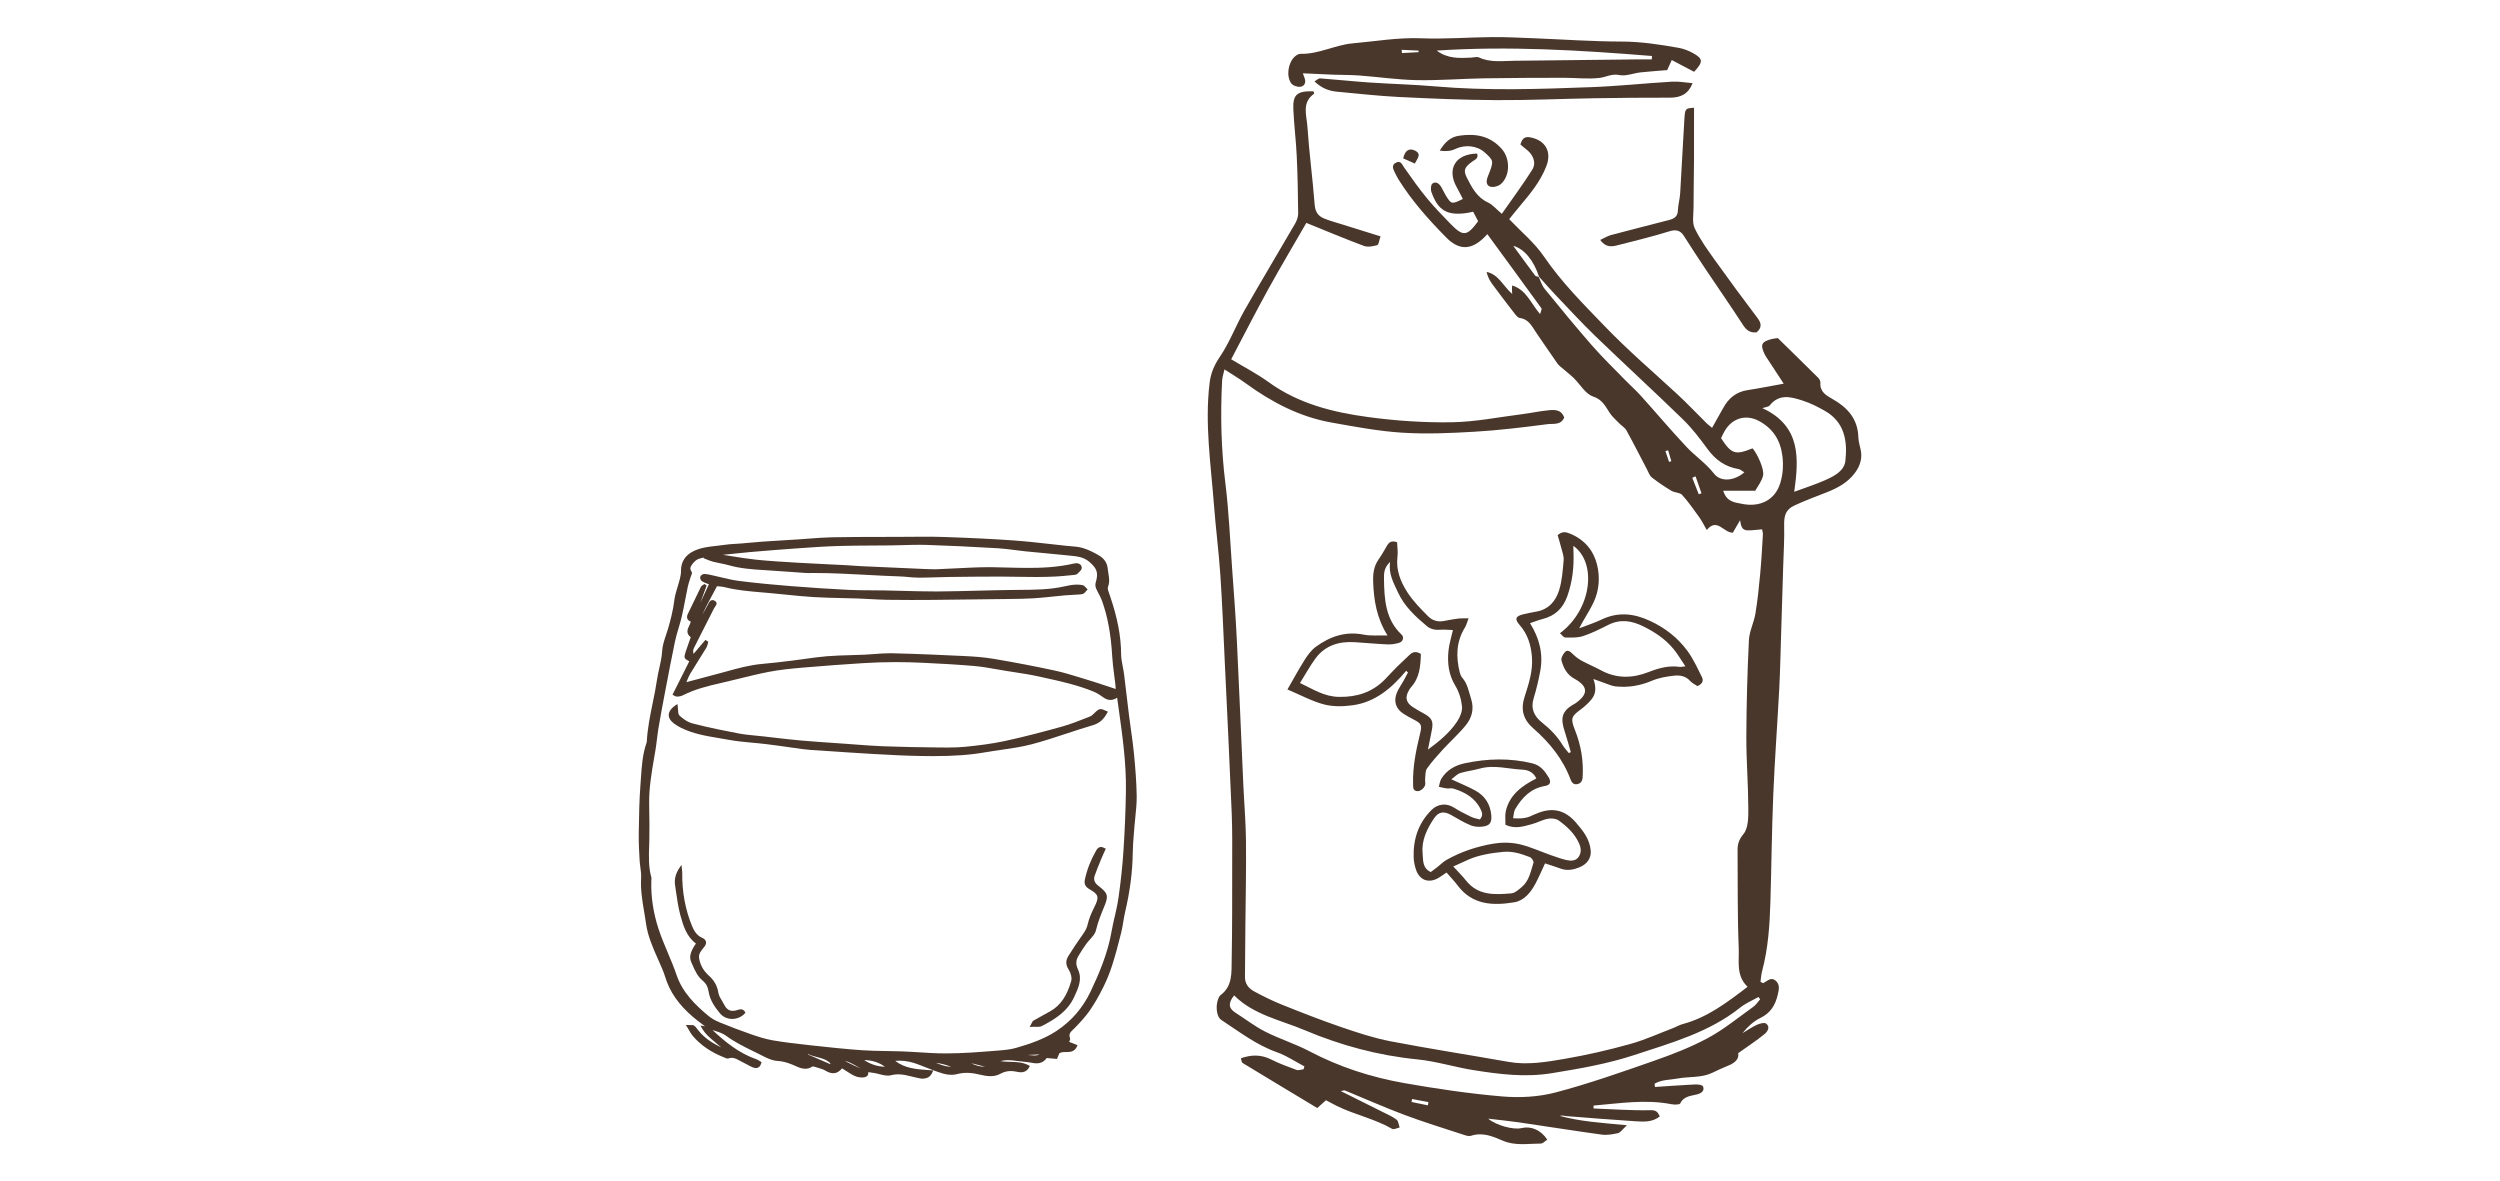 <svg xmlns="http://www.w3.org/2000/svg" id="Livello_1" data-name="Livello 1" viewBox="0 0 1748.29 826.03"><defs><style>      .cls-1 {        fill: #4a372c;      }    </style></defs><g><path class="cls-1" d="M1301.11,314.17c-.65-2.81-1.45-5.67-1.54-8.52-.38-12.72-7.61-20.69-17.97-26.55-4.57-2.59-9.02-5.09-8.57-11.48.08-1.11-.67-2.57-1.51-3.4-9.22-9.17-18.53-18.25-28.23-27.76-.98.13-2.58.19-4.11.58-7.43,1.9-8.39,3.92-5.09,10.8.68,1.43,1.67,2.71,2.54,4.05,3.42,5.25,6.86,10.48,10.74,16.42-9.05,1.63-17.14,3.28-25.28,4.51-8.01,1.21-13.33,5.7-17.07,12.57-2.44,4.48-4.99,8.9-7.74,13.79-1.62-1.35-2.87-2.25-3.96-3.33-6.83-6.75-13.42-13.77-20.47-20.28-16.85-15.56-34.29-30.47-50.24-47.02-15.13-15.7-30.52-31-42.93-49.2-6.54-9.6-15.92-17.27-24.27-26.07,2.14-2.65,4.49-5.68,6.96-8.6,7.44-8.82,14.88-17.64,19.06-28.62,3.86-10.12-.81-18.03-11.3-20.02-4.34-.82-5.69,1.29-6.88,4.96,1.33,1.13,2.45,2.22,3.7,3.13,5.36,3.95,7.67,9.69,4.44,14.78-6.61,10.41-13.98,20.34-21.14,30.62-3.96-3.33-6.48-6.47-9.75-7.98-7.7-3.56-11.2-10.45-14.68-17.25-2.67-5.21-1.65-7.35,3.61-11.21,2-1.47,4.76-2.29,3.52-5.69-15.05.21-21.4,10.7-14.29,23.46,1.52,2.72,2.89,5.53,4.33,8.29-7.58,3.7-8.01,3.67-11.34-1.51-1.39-2.16-2.4-4.55-3.71-6.76-1.43-2.41-3.68-4.35-6.24-2.49-1.11.81-1.33,4.08-.73,5.8,4.56,12.9,10.93,16.67,24.32,14.83,1.52-.21,3.02-.59,4.9-.97,1.3,2.48,2.45,4.67,3.5,6.65-7.85,10.67-10.54,10.91-19.47,1.7-5.58-5.76-11.22-11.51-16.3-17.71-5.66-6.89-10.83-14.2-15.95-21.51-1.51-2.15-2.3-5.05-5.63-3.49-3.16,1.49-2.39,4.1-1.11,6.58.89,1.71,1.68,3.49,2.69,5.12,9.38,15.05,21.13,28.24,33.5,40.75,9.65,9.75,18.7,8.75,28.7-2.39,13.01,17.79,25.5,34.83,37.88,51.94.34.47-.42,1.75-1.01,3.96-6.4-7.38-9.58-17.01-19.53-20.03-.06,1-.14,1.85-.14,2.69,0,.83.08,1.66.18,3.28-6.47-5.7-9.46-13.65-17.92-15.46.76,3.38,2.2,6.13,4.02,8.6,5.13,6.96,10.38,13.83,15.67,20.66.95,1.22,2.26,2.81,3.57,2.99,6.46.88,8.65,6.22,11.72,10.64,4.88,7.04,9.61,14.19,14.56,21.18,1.08,1.53,2.74,2.65,4.18,3.91,2.39,2.09,4.94,4.03,7.21,6.24,4.53,4.42,8.19,11.15,13.54,12.93,6.65,2.21,8.56,6.84,11.66,11.49,1.74,2.61,4.18,4.76,6.39,7.04,1.75,1.81,4.19,3.18,5.35,5.28,4.95,8.94,9.53,18.08,14.29,27.13,1.04,1.97,1.81,4.41,3.44,5.69,4.35,3.42,8.99,6.51,13.75,9.35,2.26,1.35,5.83,1.11,7.41,2.85,4.43,4.89,8.22,10.39,12.09,15.76,1.64,2.27,2.86,4.85,5.13,8.76,7.34-8.81,11.63,1.94,18.25,1.9,1.6-2.78,3.1-5.37,5.02-8.71,1.37,8.64,3.19,7.4,15.43,6.36.19,1.23.63,2.5.55,3.73-.56,9.22-1.04,18.45-1.9,27.64-.86,9.25-1.82,18.51-3.34,27.66-1.04,6.23-4.24,12.24-4.53,18.44-1.08,22.46-1.72,44.95-1.8,67.44-.06,16.68,1.32,33.37,1.39,50.06.03,6.18.06,13.95-3.4,18.11-3.37,4.05-4.16,7.29-4.12,11.73.2,22.68-.13,45.38.81,68.03.38,9.16-2.01,19.33,6.19,27.06-14.46,11.06-28.23,21.53-45.46,26.1-2.13.56-4.07,1.79-6.15,2.58-10.18,3.88-20.16,8.48-30.61,11.37-15.09,4.18-30.42,7.73-45.86,10.37-12.87,2.2-25.9,4.43-39.16,2.08-27.45-4.87-55.02-9.11-82.39-14.38-11.59-2.23-22.95-5.97-34.15-9.8-13.95-4.77-27.71-10.16-41.4-15.63-6.82-2.73-13.48-5.98-19.94-9.49-3.72-2.03-6.44-5.27-6.37-10.08.15-11.89.19-23.77.29-35.66.17-19.84.64-39.68.42-59.52-.15-13.46-1.3-26.91-1.91-40.36-1.51-33.35-2.83-66.7-4.48-100.04-.84-16.99-2.14-33.96-3.37-50.94-1.41-19.54-2.22-39.16-4.63-58.58-2.99-24.01-3.56-47.99-2.29-72.08.12-2.27.94-4.51,1.64-7.68,5.68,3.69,10.38,6.45,14.76,9.64,18.13,13.22,37.65,23.49,59.91,27.48,16.4,2.94,32.89,6.05,49.47,7.12,16.92,1.08,34.02.33,50.98-.68,16.96-1.01,33.87-3.06,50.72-5.26,3.91-.51,9.35.88,11.74-4.59-2.01-5.83-6.79-5.54-11.19-5.11-6.04.59-12,1.91-18.02,2.67-16.53,2.09-33.06,5.45-49.62,5.7-19.51.29-39.2-1.05-58.55-3.69-24.53-3.34-48.48-9.31-69.21-24.31-8.25-5.97-17.4-10.68-26.3-16.06,8.75-16.59,17.02-32.85,25.82-48.81,8.77-15.9,18.06-31.5,26.74-46.56,14.18,5.73,27.12,11.21,40.28,16.1,2.72,1.01,6.34.25,9.33-.54.98-.26,1.26-3.2,2.29-6.13-9.37-2.92-18.15-5.64-26.93-8.4-4.26-1.34-8.61-2.48-12.72-4.19-4.11-1.71-6.05-4.73-6.43-9.67-1.39-18.18-3.86-36.29-5.07-54.48-.52-7.79-4.14-16.83,4.66-23.01.18-.13-.24-1.12-.38-1.7-11.32-.34-14.54,2.17-14.13,12.29.44,10.9,1.86,21.76,2.37,32.67.63,13.47.89,26.96,1.02,40.45.02,2.39-.95,5.04-2.17,7.15-11.74,20.26-23.83,40.33-35.41,60.69-6.01,10.57-10.28,22.22-17.06,32.22-3.98,5.85-6.42,11.41-7.26,18.18-3.54,28.66.84,57.03,3,85.47,1.24,16.32,3.36,32.57,4.46,48.9,1.4,20.8,2.2,41.64,3.18,62.46,1.64,34.65,3.35,69.3,4.77,103.96.51,12.51.36,25.05.35,37.58-.02,21.86.06,43.73-.36,65.58-.17,8.68.69,18.04-7.63,24.33-.5.38-.95.91-1.23,1.47-2.67,5.2-2.02,13.63,1.59,15.99,12.58,8.26,24.51,17.52,39.01,22.64,6.69,2.37,12.76,6.51,19.11,9.85-.19.67-.39,1.35-.58,2.02-1.67.18-3.56.95-4.98.43-6.01-2.2-12.05-4.44-17.76-7.31-7.04-3.53-13.82-3.37-21.12-.79.52,1.52.56,2.86,1.18,3.24,17.19,10.46,34.44,20.82,52.28,31.56,1.8-1.63,3.82-3.46,6.07-5.49,2.4,1.27,4.92,2.68,7.5,3.96,12.57,6.21,26.56,8.99,38.79,16.09,1.16.68,3.47-.61,5.24-.99-.7-1.88-.85-4.49-2.2-5.5-3.06-2.28-6.68-3.83-10.13-5.56-9.31-4.69-18.65-9.31-28.87-14.4,1.78-.29,2.43-.62,2.87-.44,13.9,5.71,27.64,11.84,41.7,17.11,13.76,5.15,27.85,9.45,41.82,14.04,1.49.49,3.35,1.03,4.71.57,8.04-2.68,15.18.37,22.21,3.41,8.7,3.76,17.7,2.04,26.6,2.02,1.5,0,3.01-1.78,4.52-2.74-4.51-6.82-11.31-9.67-18.07-8.06-5.63,1.34-17.64-1.89-23.27-6.6,7.6.9,14.56,1.57,21.48,2.58,19.31,2.82,38.58,5.91,57.92,8.56,3.71.51,7.72-.19,11.43-1.03,1.66-.38,2.92-2.49,6.22-5.51-17.33-1.67-32.4-2.54-46.89-6.53,1.65-.54,3.1.03,4.59.14,15.99,1.25,31.97,2.56,47.97,3.58,5.95.38,12.11.81,17.31-3.38-1.48-3.03-2.41-4.43-6.42-4.34-13.3.29-26.63-.71-39.94-1.21.02-.68.03-1.35.05-2.03,18.09-1.51,36.13-4.5,54.4-.96,2.05.4,5.75.43,6.23-.57,2.61-5.37,7.72-5.12,12.19-6.42,2.74-.8,4.97-2.55,3.7-5.45-.47-1.08-3.58-1.47-5.45-1.38-9.38.45-18.75,1.16-28.13,1.78-.09-.76-.19-1.52-.28-2.27,4.9-2.96,10.69-2.62,16.16-3.65,8.02-1.51,16.48-.32,24.14-3.98,3.73-1.78,7.48-3.55,11.31-5.09,4.57-1.84,7.66-4.58,6.87-8.67,6.73-4.8,12.82-8.75,18.39-13.32,1.97-1.61,4.36-4.98,1.11-7.36-1.31-.96-4.61.03-6.62.95-3.46,1.59-6.61,3.82-9.9,5.79,3.62-4.54,7.73-8.35,12.56-10.69,7.12-3.45,10.44-8.98,12.13-16.27.84-3.62,1.64-7.1-1.47-9.78-3.3-2.84-5.83.3-8.57,1.65-.34.17-1.05-.41-2.05-.84.34-2.37.45-4.93,1.1-7.35,4.27-15.92,5.35-32.22,5.84-48.57.74-25.04.97-50.1,2.01-75.12,1.02-24.66,2.88-49.29,4.17-73.94.67-12.82.91-25.65,1.32-38.48.5-15.68.97-31.35,1.44-47.03.29-9.61.91-19.22.68-28.82-.16-6.65,1.08-10.97,7.04-13.76,7.53-3.52,15.38-6.38,23.12-9.44,7.56-2.99,14.52-6.85,19.43-13.56,3.55-4.85,5.26-10.22,3.86-16.32ZM998.51,772.99c-3.8-.79-7.6-1.57-11.41-2.36.13-.69.26-1.39.39-2.08,3.82.72,7.64,1.45,11.45,2.17-.14.76-.29,1.52-.44,2.28ZM1226.04,704.13c-10.43,7.46-20.45,15.72-31.66,21.77-12.05,6.51-25.03,11.5-37.99,16.04-22.65,7.92-45.36,15.92-68.53,22.02-11.87,3.13-24.94,3.86-37.23,2.81-22.98-1.96-45.9-5.34-68.63-9.35-23.11-4.08-45.35-11.23-66.3-22.26-9.9-5.21-20.76-8.57-30.75-13.63-7.38-3.74-14.04-8.9-21.05-13.37-5.02-3.2-4.96-6.96-.85-12.06,13.71,13.68,32.51,17.21,49.43,24.35,25.03,10.56,51.21,17.68,78.54,20.38,13.32,1.31,26.33,5.46,39.6,7.56,18.02,2.85,35.89,5.15,54.46,2.13,19.6-3.19,39.1-6.55,57.89-12.75,25.77-8.5,52.22-15.77,74.08-33.23,3.77-3.01,8.43-4.92,12.68-7.34.39.55.78,1.09,1.17,1.64-1.6,1.79-2.93,3.94-4.83,5.29ZM1167.19,323.01c-.84-2.51-1.69-5.02-2.53-7.53.62-.2,1.25-.4,1.87-.6.75,2.54,1.5,5.08,2.26,7.62-.53.17-1.06.34-1.6.51ZM1187.96,345.65c-1.51-3.84-3.02-7.67-4.53-11.51.77-.35,1.53-.7,2.3-1.05,1.38,3.95,2.76,7.91,4.15,11.86-.64.23-1.27.47-1.91.7ZM1198.52,331.08c-5.59-7.16-13.01-12.07-19.05-18.49-10.93-11.62-21.21-23.85-31.89-35.71-3.42-3.8-7.28-7.19-10.85-10.86-7.79-8.01-15.85-15.79-23.21-24.19-11.39-13.01-22.36-26.39-33.3-39.79-1.93-2.36-2.82-5.56-4.19-8.38-.86-.32-2.07-.38-2.53-1-5.13-6.83-10.15-13.75-15.26-20.74,7.57,2.01,14.37,10.2,17.99,21.55,3.82,4.23,7.54,8.56,11.47,12.69,9.3,9.75,18.41,19.7,28.1,29.04,20.23,19.51,40.96,38.49,61.1,58.09,6.38,6.21,11.9,13.42,17.16,20.66,5.54,7.62,12.39,12.53,21.71,14.07,1.38.23,2.6,1.44,4.08,2.3-7.13,6.07-16.51,6.97-21.35.77ZM1245.02,337.66c-3.6,12.03-14.18,17.26-26.82,14.7-5.51-1.12-10.56-1.32-13.13-9.16h22.4c1.66-3.09,4.64-6.7,5.5-10.76.94-4.45-4.25-15.42-7.37-18.91-12.15,4.87-14.71,4.09-22.04-7.11.72-1.45,1.49-3.16,2.41-4.79,5.2-9.23,15-12.23,24.31-7.13,9.64,5.27,14.88,13.42,16.2,24.53.76,6.45.37,12.54-1.46,18.64ZM1290.52,322.23c-.79,7.09-7.78,10.71-13.94,13.46-6.98,3.12-14.32,5.44-21.84,8.23,3.23-23.28,4.83-45.97-22.28-58.5,2.45-.84,4.33-.89,5.08-1.84,6.72-8.52,15.15-5.97,23.22-3.39,5.39,1.73,10.57,4.38,15.51,7.2,13.71,7.82,15.77,21.07,14.24,34.83Z"></path><path class="cls-1" d="M1114.52,421.01c3.91-8.43,4.47-17.64,2.27-26.33-2.5-9.89-8.81-17.36-18.77-21.47-3.09-1.27-5.41-1.78-8.74,1.05.88,3.03,1.82,6,2.57,9.01.7,2.8,1.88,5.71,1.63,8.46-.63,7.09-1.09,14.39-3.2,21.12-2.32,7.41-7.24,13.34-15.76,14.83-3.1.54-6.18,1.2-9.25,1.91-5.58,1.3-6.2,3.37-2.53,7.54,5.54,6.28,7.86,13.81,8.55,22.04.83,9.9-2.24,19.11-5.16,28.23-2.9,9.06-.81,15.93,6.25,22.1,11.33,9.9,20.67,21.41,25.97,35.73.86,2.33,2.31,3.5,4.44,3.16,2.3-.36,3.74-1.78,3.94-4.58.79-11.54-1.09-22.58-5.35-33.31-3.23-8.12-2.61-9.51,4.33-14.58,2.63-1.92,5.04-4.25,7.15-6.74,3.28-3.88,3.48-8.5,1.44-14.34,3.47,1.26,5.89,2.19,8.35,3.02,2.32.79,4.64,1.88,7.03,2.14,8.84.98,17.26-.43,25.56-3.95,4.85-2.05,10.33-3,15.62-3.55,3.9-.4,7.98.24,11.04,3.68,1.41,1.59,3.56,2.54,5.12,3.62,3.39-1.37,4.46-3.69,3.21-6.18-3.2-6.39-6.16-13.06-10.41-18.74-6.75-9.03-15.37-15.79-25.95-20.69-11.67-5.41-22.54-6.38-34.13-.81-4.57,2.2-9.46,3.73-15.39,6.02,1.22-2.26,1.8-3.37,2.41-4.46,2.61-4.64,5.54-9.13,7.77-13.94ZM1094.59,445.82c4.18.06,8.62.27,12.49-1,6.11-2.01,11.94-4.98,17.72-7.87,8.38-4.19,16.29-2.91,24.32,1.05,8.17,4.03,15.61,8.98,21.37,16.07,2.8,3.44,5.04,7.33,8.14,11.91-2.29.23-3.17.5-4,.38-7.57-1.1-14.66.83-21.56,3.55-11.44,4.51-22.62,4.79-33.68-1.25-4.32-2.36-8.92-4.21-13.24-6.58-2.31-1.26-4.49-2.92-6.36-4.78-1.6-1.59-3.49-3.11-5.14-1.54-1.55,1.47-3.16,4.44-2.68,6.18,1.42,5.12,3.72,9.77,8.99,12.68,9.89,5.47,9.9,10.84.58,17.36-.18.13-.4.2-.6.31-9.15,5.07-9.75,10.16-6.58,19.68,1.53,4.6,2.75,9.31,4.11,13.96-.45.25-.9.5-1.35.75-1.44-1.84-3.08-3.55-4.29-5.53-3.78-6.23-8.72-11.31-14.41-15.81-5.54-4.39-8.17-9.77-5.89-17.12,1.92-6.18,3.4-12.53,4.58-18.9,2.18-11.74-.38-22.66-7.14-33.53,3.08-1.03,5.88-2.16,8.79-2.9,8.72-2.21,14.23-7.38,17.3-16.02,3.59-10.14,4.73-20.42,4.29-31.02-.05-1.23-.05-2.46-.08-4.13,16.68,11.85,12.91,44.49-9.36,61.1,1.32,1.15,2.47,2.99,3.65,3Z"></path><path class="cls-1" d="M988.2,548.2c.07,2.32-.32,4.71,2.88,5.07,2.21.25,5.34-2.4,5.61-4.77.15-1.32-.22-2.7-.07-4.02.27-2.39.04-5.27,1.29-7.04,3.34-4.71,7.23-9.06,11.14-13.33,5.27-5.74,11.17-10.95,16.06-17,4.2-5.2,5.91-11.37,3.67-18.33-1.65-5.11-2.42-10.49-6.13-14.75-.85-.98-1.44-2.34-1.77-3.62-2.79-11-2.6-21.67,3.63-31.67.97-1.56,1.39-3.47,2.5-6.35-3.35.08-5.48-.05-7.56.22-3.34.43-6.65,1.06-9.95,1.7-4.1.79-7.94-.49-10.59-3.14-5.34-5.35-10.81-10.86-14.84-17.18-4.66-7.31-7.96-15.48-6.78-24.74.43-3.4-.17-6.93-.29-10.07-3.74-1.3-5.57-.14-6.98,2.33-1.9,3.31-3.81,6.64-5.99,9.76-3.28,4.7-3.94,9.95-3.75,15.42.43,12.88,2.35,25.39,10.06,37.72-6.21-.17-11.63.4-16.72-.61-12.64-2.51-23.51,1.27-33.41,8.49-3.15,2.29-5.66,5.73-7.79,9.08-4.15,6.54-7.82,13.38-12.09,20.79,9.17,3.86,17.11,8.22,25.61,10.46,6.31,1.67,13.47,1.47,20.04.57,15.86-2.18,27.36-12.1,37.39-24.11.43.4.85.81,1.27,1.21-1.07,2.01-2.12,4.03-3.23,6.01-1.52,2.73-3.42,5.31-4.58,8.18-2.42,5.96-.71,11.12,4.54,14.57,2.25,1.48,4.62,2.79,7.02,4.01,5.68,2.9,6.17,3.9,4.7,9.95-2.8,11.56-5.23,23.17-4.89,35.18ZM987.81,494.33c-4.62-3.11-5.34-6.73-2.54-11.54.45-.78.91-1.58,1.51-2.24,6.01-6.6,6.61-14.76,6.86-23.22-2.85-1.84-5.4-1.83-7.89.59-3.05,2.97-6.23,5.81-9.24,8.81-2.85,2.84-5.48,5.88-8.33,8.72-8.76,8.71-19.12,12.04-31.64,11.9-10.47-.12-18.12-5.3-27.42-9.72,3.72-5.98,6.83-11.65,10.58-16.85,6.82-9.44,16.64-12.4,27.83-11.69,7.61.48,15.2,1.22,22.82,1.55,2.64.12,5.39-.34,7.94-1.05,2.8-.78,3.85-3.92,1.91-5.74-11.41-10.73-12.12-24.73-12.37-38.99-.07-4.16.11-7.94,4.27-11.9-1.2,8.47,2.49,14.62,5.42,21.09,4.51,9.94,12.22,17.01,20.3,23.79,2.63,2.21,5.97,2.85,9.53,2.55,2.79-.24,5.64.12,8.69.23-1.17,5.25-2.61,9.72-3.08,14.28-.88,8.6.03,16.82,4.75,24.61,2.59,4.28,4.23,9.58,4.7,14.57.32,3.41-1.45,7.54-3.47,10.56-5.22,7.82-12.5,13.78-20.36,19.56.92-4.56,1.88-9.1,2.74-13.67,1.16-6.14.03-8.41-5.38-11.43-2.74-1.53-5.53-3.01-8.13-4.76Z"></path><path class="cls-1" d="M990.27,608.29c2.49,7.34,8.93,9.6,15.64,5.67,1.72-1.01,3.33-2.21,5.68-3.79,2.68,3.1,5.45,5.98,7.84,9.14,10.33,13.68,24.8,14.12,39.58,11.66,6.81-1.14,11.42-6.82,14.69-12.9,2.42-4.5,4.4-9.24,6.77-14.29,3.92,1.3,7.56,2.42,11.15,3.72,4.52,1.63,9.03.63,13.02-1.03,5.2-2.16,8.35-6.4,7.76-11.93-.87-8.02-5.24-13.38-10.15-19.13-8.09-9.47-17.29-11.07-28.23-6.24-.82.36-1.7.6-2.49,1.03-3.89,2.1-8.03,2.38-13.39,2.01.51-2.4.45-4.64,1.41-6.28,4.79-8.18,10.94-14.63,20.98-16.31,3.55-.59,4.41-2.8,2.45-6.04-2.66-4.4-5.7-8.38-11.36-9.76-15.83-3.87-31.64-3.39-47.38-.04-6.69,1.42-12.67,4.78-16.36,10.95-.95,1.59-1.14,3.65-1.67,5.49,1.84.39,3.67.89,5.54,1.13,1.51.19,3.18-.33,4.58.11,8.11,2.5,15.15,6.34,19.13,14.53,1.25,2.57,1.68,4.42-.55,7.07-1.85-.53-4.07-.84-5.99-1.77-4.23-2.04-8.47-4.17-12.43-6.68-5.04-3.2-11.14-2.42-15.38,1.79-9.25,9.2-12.93,20.53-12.51,33.31.09,2.88.74,5.84,1.67,8.58ZM1072.41,603.23c-1.94,6.04-2.96,12.68-8.21,17.07-2.19,1.83-4.74,4.21-7.29,4.43-11.63,1.02-23.37,1.68-31.8-9.07-2.34-2.99-5.09-5.65-8.81-9.72,3.91-1.78,7.24-3.36,10.62-4.82,7.68-3.31,15.77-4.55,24.07-5.38,6.84-.69,12.82,1.33,18.85,3.63,1.23.47,2.87,2.9,2.56,3.86ZM1002.87,572.29c3.21-4.82,7.02-5.19,12.07-2.26,4.46,2.58,8.93,5.24,13.68,7.19,2.52,1.04,5.69,1.16,8.45.8,4.85-.62,6.26-2.93,5.81-7.99-.69-7.71-4.5-13.53-11.18-17.2-4.88-2.68-10.08-4.76-16.75-7.85,2.45-1.79,4.11-3.71,6.17-4.35,4.45-1.38,9.18-1.86,13.67-3.13,10.06-2.85,19.97.28,29.91.74,3.29.15,7.55,1.38,9.68,6.17-9.84,4.97-18.59,11.21-21.3,22.61-.74,3.11-.24,6.51-.3,9.77,6.76,3.16,12.58,1.13,18.31-.4,3.88-1.03,7.51-3.08,11.42-3.84,2.39-.46,5.66-.12,7.55,1.24,5.81,4.19,11.04,9.04,14.14,15.85,1.54,3.38,1.78,6.56-.16,9.49-2,3.02-5.47,3.03-8.59,2.32-3.71-.85-7.31-2.18-10.92-3.44-7.37-2.58-14.54-5.98-22.1-7.67-5.76-1.29-12.15-1.34-17.99-.37-11.52,1.92-22.65,5.59-32.91,11.4-2.31,1.31-4.21,3.32-6.33,4.97-1.56,1.22-3.16,2.37-4.66,3.49-6.13-2.9-5.22-8.68-5.67-13.14-.91-9.06,3.08-17.07,7.98-24.43Z"></path><path class="cls-1" d="M909.29,60.69c2.82-.31,4.15-2.77,3.12-5.83-.46-1.36-.97-2.71-1.3-3.6,7.4.34,14.3.71,21.2.97,6.09.23,12.2.1,18.27.56,13.4,1,26.77,2.99,40.18,3.25,15.68.3,31.39-1,47.09-1.27,18.63-.32,37.27-.33,55.91-.37,8.34-.01,16.79,1.07,24.99.06,4.49-.55,8.35-3.08,13.66-1.98,4.63.96,9.88-1.31,14.88-1.86,6.3-.69,12.64-1.09,18.6-1.59,1.16-2.56,2-4.41,3.19-7.04,5.71,3,10.72,5.64,15.63,8.22,6.5-6.97,6.4-9.14-.96-13.18-3.03-1.66-6.44-2.97-9.84-3.57-13.22-2.36-26.42-4.38-40.01-4.4-20.51-.03-41.02-1.52-61.53-2.32-9.61-.37-19.23-.88-28.83-.8-16.56.14-33.16,1.49-49.68.83-16.16-.65-31.87,2.12-47.78,3.53-12.49,1.1-23.81,7.66-36.57,7.34-1.35-.03-2.99.95-4.06,1.93-4.65,4.26-6.12,13.58-2.49,18.69,1.12,1.58,4.28,2.66,6.33,2.43ZM1155.26,39.16c-.05.79-.1,1.59-.15,2.38-3.47,0-6.94-.03-10.4,0-28.56.32-57.13.69-85.69.96-8.29.08-16.68,1.41-24.69-2.3-1.53-.71-3.74.02-5.63.11-8.15.36-16.32.86-23.98-4.93,50.74-3.36,100.66-.22,150.55,3.78ZM992.01,35.37c.02.37.03.73.05,1.1-3.88.22-7.76.43-11.64.65-.06-.76-.13-1.53-.19-2.29,3.93.18,7.85.36,11.78.55Z"></path><path class="cls-1" d="M1167.48,68.32c8.05.02,13.17-2.6,16.18-10.15-5.01-.41-9.7-1.34-14.32-1.07-18.9,1.12-37.76,3.15-56.67,3.85-36.29,1.36-72.59,2.63-108.88-.53-15.34-1.34-30.77-1.68-46.14-2.73-11.48-.78-22.94-2.04-34.42-2.87-1.22-.09-2.55,1.31-3.99,2.11,4.51,4.3,9.46,6.62,15.55,7.18,14.38,1.32,28.75,2.98,43.16,3.7,22.75,1.13,45.54,2.09,68.32,2.22,22.77.13,45.54-.94,68.32-1.31,17.63-.29,35.26-.45,52.89-.41Z"></path><path class="cls-1" d="M1184.32,145.25c.02-11.22.27-22.45.33-33.67.06-12.09.01-24.17.01-36.24-6.03.44-6.26.43-6.74,7.95-1.1,17.27-1.88,34.55-2.95,51.82-.25,4.11-1.45,8.16-1.62,12.27-.17,4.15-2.73,5.57-5.97,6.42-13.57,3.55-27.19,6.94-40.75,10.56-2.48.66-4.74,2.13-7.6,3.45,3.88,5.32,8.01,4.76,12.02,3.73,12.11-3.09,24.28-6.01,36.2-9.73,4.93-1.54,7.85-.77,10.49,3.43,4.93,7.81,10,15.53,15.14,23.21,8.71,13.02,17.66,25.87,26.17,39.01,2.4,3.7,5.1,5.39,9.36,4.95,3.66-3.12,3.59-6.13.7-9.95-10-13.23-19.88-26.57-29.52-40.07-5.21-7.3-10.57-14.66-14.43-22.68-1.94-4.02-.85-9.59-.84-14.46Z"></path><path class="cls-1" d="M1042.06,130.5c2.1.74,5.79-.26,7.56-1.83,6.51-5.79,6.55-17.68.66-24.42-7.99-9.15-18.14-11.05-29.66-9.39-6.33.91-10.11,4.48-13.79,10.47q6.35,1.04,10.95-1.16c6.83-3.28,15.25-2.29,20.45,2.4,6.49,5.85,6.6,5.9,2.34,16.57-1.23,3.1-1.62,6.26,1.5,7.36Z"></path><path class="cls-1" d="M981.27,110.76c2.72,1.21,5.17,2.31,8.12,3.62,1.73-3.51,5.07-6.62.14-9.06-4.22-2.08-7.1.12-8.26,5.43Z"></path></g><g><path class="cls-1" d="M792.98,526.85c-.54-5.62-1.34-11.3-2.12-16.8-.46-3.28-.94-6.68-1.36-10.02-.57-4.54-1.11-9.16-1.63-13.63-.57-4.88-1.16-9.93-1.79-14.89-.23-1.8-.58-3.61-.92-5.36-.56-2.87-1.14-5.85-1.15-8.74-.06-12.56-2.51-25.3-7.96-41.3-.12-.36-.27-.74-.41-1.13-.59-1.59-1.26-3.4-.83-4.48,1.35-3.38.81-6.55.29-9.61-.19-1.09-.38-2.22-.47-3.33-.32-3.72-2.39-6.9-5.81-8.95-4.24-2.54-8.03-4.3-11.59-5.37-2.75-.83-5.69-1.06-8.54-1.29-1-.08-2-.16-2.99-.26-3.52-.37-7.04-.77-10.56-1.16-8.77-.99-17.84-2.01-26.8-2.63-14.48-1.01-29.89-1.77-48.5-2.38-3.86-.13-7.96-.19-12.92-.19-3.62,0-7.3.03-10.85.06-2.88.02-5.76.05-8.64.06-3.6.01-7.2.02-10.81.02-11.39.02-23.17.03-34.76.26-5.45.11-10.97.54-16.3.95-2.59.2-5.27.41-7.9.57-3.07.2-6.15.38-9.23.56-4.88.29-9.92.6-14.88.94-3.07.21-6.19.5-9.2.78-1.91.18-3.82.35-5.73.51-1.36.11-2.75.19-4.09.27-2.64.15-5.37.31-8.03.73-1.89.3-3.83.51-5.71.72-5.09.56-10.35,1.14-15.31,3.43-6.12,2.82-9.32,7.67-9.24,14.01.02,1.69-.24,3.53-.86,5.98-.43,1.71-.96,3.44-1.48,5.12-.94,3.05-1.92,6.21-2.31,9.41-.9,7.3-2.73,14.19-4.41,19.96-.43,1.47-.93,2.98-1.42,4.43-1.23,3.66-2.51,7.44-2.71,11.26-.21,4.01-1.1,7.93-1.95,11.72-.58,2.57-1.18,5.23-1.57,7.91-.81,5.54-1.95,11.14-3.06,16.55-1.81,8.82-3.67,17.94-4.15,27.17-.01.27-.12.59-.24.93-2.73,7.87-3.29,16.15-3.83,24.16-.11,1.64-.22,3.27-.35,4.9-.82,10.41-.99,21.03-1.15,31.3l-.05,3.25c-.09,5.7.22,11.49.53,17.1l.07,1.23c.09,1.66.31,3.33.53,4.95.33,2.47.67,5.03.52,7.48-.49,8.09.85,16.05,2.15,23.75.45,2.67.91,5.43,1.29,8.16,1.21,8.65,4.83,16.86,8.03,24.11.35.79.71,1.58,1.06,2.38,1.58,3.53,3.22,7.18,4.35,10.89,3.15,10.32,9.27,19.13,19.24,27.73,2.39,2.06,4.96,3.98,7.44,5.84.38.29.76.58,1.14.86-.48-.09-.96-.18-1.45-.27l-1.74-.32.65,1.23c2.35,4.45,5.9,7.39,9.66,10.51,1.38,1.14,2.79,2.31,4.16,3.57-5.72-2.77-11.35-6.23-15.74-11.59-.28-.34-.54-.69-.8-1.04-.68-.92-1.38-1.87-2.32-2.55-.5-.37-1.11-.44-1.94-.44-.21,0-.43,0-.67,0-.27,0-.56.01-.88.01s-.68,0-1.06-.03l-1.29-.07.68,1.1c.62,1,1.13,1.89,1.59,2.68.88,1.53,1.57,2.73,2.48,3.8,5.54,6.57,12.86,11.57,22.38,15.3.13.05.27.11.41.17.53.23,1.14.49,1.71.49.2,0,.39-.03.57-.1.77-.29,1.51-.43,2.27-.43,1.98,0,3.72.97,5.56,1.99.71.4,1.45.8,2.2,1.15,1,.47,2,1.02,2.97,1.55,1.19.65,2.42,1.33,3.7,1.88.93.4,1.74.59,2.48.59,1.88,0,3.16-1.21,3.81-3.61l.14-.5-.45-.26c-.32-.19-.63-.39-.93-.59-.66-.43-1.35-.88-2.11-1.14-12.45-4.27-22.39-12.56-30.8-20.46.39.13.79.25,1.17.38,2.96.93,6.03,1.89,8.37,3.63,5.83,4.34,12.32,7.52,18.6,10.6,1.53.75,3.05,1.5,4.57,2.26.48.24.96.49,1.44.73,3.58,1.84,7.27,3.73,11.08,3.96,3.46.21,6.65.99,10.65,2.63.63.26,1.26.54,1.89.82,2.27,1.01,4.61,2.05,7.1,2.05,1.78,0,3.44-.53,5.06-1.61,0,0,.06-.03.22-.03.45,0,1.12.22,1.38.3.69.22,1.4.43,2.11.63,1.84.53,3.75,1.07,5.31,2.02,1.99,1.21,3.76,1.8,5.43,1.8,2.29,0,4.33-1.11,6.22-3.37l1.62,1.01c1.5.94,2.93,1.83,4.34,2.74,2.79,1.79,5.29,2.62,7.86,2.62.41,0,.83-.02,1.24-.07,1.37-.15,2.33-.64,2.85-1.45.38-.6.51-1.34.37-2.22,1.31.17,2.62.35,3.92.55,1.22.19,2.51.51,3.76.83,2.03.51,4.12,1.04,6.09,1.04.83,0,1.57-.09,2.28-.28,1.57-.42,3.16-.62,4.86-.62,3.35,0,6.63.82,9.8,1.61,1.68.42,3.43.85,5.18,1.17l.31.06c.59.11,1.2.22,1.82.22.11,0,.21,0,.32-.01,2.46-.17,5.19-.88,6.76-4.91l.33-.85-.91-.07c-.95-.08-1.89-.15-2.84-.21-8.23-.6-16.03-1.17-22.78-6.4,1.01-.1,2.02-.15,3.01-.15,4.4,0,8.68.9,13.88,2.93,1.03.4,2.06.81,3.09,1.22,4.45,1.76,9.05,3.58,13.71,4.94,1.78.52,3.69.8,5.53.8,1.39,0,2.69-.16,3.87-.47,2.32-.61,4.61-.91,6.99-.91s5.1.33,7.99,1.01c3.04.72,5.79,1.31,8.58,1.31,2.54,0,4.71-.51,6.63-1.56,2.54-1.38,4.92-2.03,7.48-2.03,1.25,0,2.55.15,3.99.46.93.2,2.02.41,3.12.41,2.71,0,4.67-1.25,5.97-3.83l.29-.58-.57-.32c-4.19-2.32-8.58-2.45-13.22-2.58-2.23-.07-4.51-.13-6.79-.47,1.64-.48,3.35-.7,5.21-.7,1.99,0,3.97.26,5.72.49,1.43.19,2.89.34,4.31.48,2.53.26,5.15.53,7.66,1.02.82.16,1.62.24,2.37.24,3,0,5.39-1.25,7.11-3.73l7.18.66,1.67-3.99c1.39-.83,3.01-.84,4.73-.84,2.79-.02,5.96-.03,7.7-4.16l.27-.64-5.81-2.29c.06-.16.12-.32.18-.48.32-.82.62-1.6.35-2.32-1.04-2.78.39-4.13,2.21-5.85.36-.34.72-.68,1.06-1.03,3.65-3.75,7.47-7.79,10.58-12.29,3.21-4.65,6.23-9.87,9.51-16.45,2.39-4.79,4.44-9.86,6.11-15.08,2.09-6.55,4.1-13.79,6.32-22.78.63-2.53,1.05-5.13,1.47-7.65.38-2.32.78-4.71,1.32-7.02,3.39-14.39,5.13-27.89,5.31-41.25.06-4.54.44-9.17.8-13.65.11-1.38.22-2.76.33-4.14.18-2.41.44-4.86.68-7.24.5-4.79,1.01-9.74.95-14.62-.13-10.14-1.01-20.42-1.94-30.01ZM726.71,737.5c-.93.43-1.97.63-3.23.63-.9,0-1.8-.1-2.75-.2-.64-.07-1.29-.14-1.95-.18l7.92-.38v.12ZM688.84,745.97c-.08,0-.23,0-.23,0-3.32,0-6.74-.93-9.43-2.47l9.67,2.47ZM779.45,641.26c-.78,3.46-1.58,7.04-2.2,10.6-2.69,15.24-8.9,29.59-14.62,41.61-5.39,11.32-13.33,20.53-23.62,27.37-9,5.98-18.98,9.19-28.42,11.97-3.96,1.16-8.28,1.51-12.45,1.85l-1.61.13c-11.44.92-23.27,1.88-34.93,1.88-3.66,0-7.22-.1-10.58-.28-2.23-.12-4.46-.26-6.68-.4-4.58-.28-9.32-.58-14-.75-3.58-.13-7.23-.19-10.76-.24-5.55-.08-11.29-.17-16.9-.56-11.63-.81-23.43-2.1-34.83-3.34l-1.26-.14c-9.36-1.02-17.79-1.98-26.24-3.44-5.35-.92-10.55-2.65-15.42-4.34-7.08-2.45-14.49-5.26-22.01-8.35-2.88-1.18-5.55-2.77-7.74-4.6-8.97-7.48-17.85-16.09-22.03-28.36-1.8-5.27-3.99-10.5-6.12-15.55-2.25-5.36-4.58-10.9-6.43-16.48-3.74-11.32-5.46-22.69-5.12-33.81,0-.22.03-.44.05-.66.06-.6.12-1.21-.05-1.83-2.01-7.23-1.76-14.74-1.51-22.01.04-1.21.08-2.43.11-3.65.18-7.06.07-14.25-.04-21.19-.02-1.56-.05-3.12-.07-4.68-.15-11,1.74-21.97,3.57-32.57.29-1.7.59-3.4.87-5.09.4-2.39.69-4.83.97-7.19.28-2.3.56-4.68.94-7,1.35-8.14,2.85-16.1,4-22.13l1.28-6.73c2.06-10.8,4.18-21.97,6.48-32.91.65-3.07,1.57-6.15,2.46-9.13.78-2.61,1.59-5.31,2.22-8.02.94-4.07,1.74-8.23,2.51-12.26.55-2.85,1.11-5.8,1.72-8.68.34-1.63.88-3.26,1.39-4.84.25-.76.5-1.52.73-2.29.07-.24.2-.55.32-.84.38-.91.74-1.76.28-2.39-1.26-1.71-1.23-3.1.11-4.97,1.34-1.87,3.09-3.86,5.91-4.46.67-.14,1.32-.33,1.96-.51.09-.03.19-.05.28-.08l.19.52.29.11c.63.23,1.25.48,1.87.74,1.39.56,2.83,1.14,4.32,1.53,1.62.42,3.29.75,4.89,1.07,1.91.38,3.89.77,5.78,1.31,8.27,2.37,16.57,3,25.78,3.53,6.28.36,12.67.83,18.85,1.29,2.92.22,5.83.43,8.75.64.67.05,1.39.09,2.12.09h.25c1.51-.02,3.01-.03,4.51-.03,12.19,0,24.58.67,36.56,1.31,7.53.41,15.32.82,22.99,1.07,1.95.06,3.95.24,5.88.42,2.41.22,4.89.44,7.36.45h.46c3.99,0,8.04-.13,11.95-.25,3.12-.1,6.34-.2,9.5-.24h1.2c9.75-.13,19.84-.24,29.76-.24,2.41,0,4.81,0,7.22.02,3.21.02,6.47.07,9.63.12,4.07.06,8.27.13,12.41.13,5.48,0,10.03-.12,14.32-.36,3.34-.19,6.71-.53,9.98-.86.9-.09,1.8-.18,2.69-.27.95-.09,1.63-.36,2.03-.79.25-.28.55-.56.85-.85,1.09-1.06,2.21-2.15,2.13-3.35-.13-1.94-1.59-3.15-3.82-3.15-.5,0-1,.06-1.5.18-11.69,2.74-23.3,3.09-32.1,3.09-5,0-10.09-.13-15.02-.26-3.03-.08-6.06-.16-9.09-.21-1.13-.02-2.25-.03-3.38-.03-7.67,0-15.46.41-23,.8-4.42.23-9,.47-13.5.63-.67.02-1.35.03-2.02.03-2.09,0-4.23-.1-6.3-.19l-1.44-.06c-15.9-.69-30.07-1.32-43.32-1.93-1.7-.08-3.43-.21-5.11-.34-1.53-.12-3.12-.24-4.69-.32-4.1-.21-8.2-.41-12.3-.6-6.73-.32-13.7-.65-20.54-1.06l-2.49-.15c-9.19-.54-18.69-1.1-27.98-2.04-5.58-.57-11.22-1.48-16.69-2.36-2.21-.36-4.42-.71-6.63-1.05,1.78-.19,3.57-.38,5.35-.57,4.48-.48,9.12-.98,13.68-1.37,12.62-1.08,23.04-1.9,32.78-2.58l1.87-.13c9-.63,18.31-1.28,27.47-1.54,7.9-.23,15.93-.27,23.71-.31,4.19-.02,8.37-.04,12.56-.09,2.92-.03,5.88-.12,8.75-.2,3.72-.11,7.57-.22,11.35-.22,1.85,0,3.54.03,5.17.08,14.73.48,30.47,1.22,49.52,2.33,3.96.23,7.99.76,11.88,1.26,2.47.32,5.03.65,7.56.91,4.31.44,8.69.84,12.93,1.23,5.36.49,10.9,1,16.34,1.59.62.07,1.25.13,1.87.19,4.85.47,9.43.91,13.43,4.33,5.46,4.68,6.42,7.76,4.48,14.33-.39,1.31-.31,2.95.21,4.19.56,1.35,1.25,2.65,1.92,3.92.81,1.54,1.65,3.13,2.23,4.76,4,11.14,6.26,23.46,7.14,38.78.25,4.4.83,8.85,1.39,13.15.27,2.08.55,4.23.79,6.34.11,1.01.19,2.05.26,3.05,0,.13.02.26.03.39-1.83-.6-3.64-1.2-5.44-1.8-4.79-1.59-9.31-3.09-13.96-4.5-1.49-.45-2.97-.91-4.45-1.37-6.15-1.9-12.52-3.87-18.91-5.25-13.38-2.89-27.28-5.56-42.49-8.15-7.02-1.2-14.14-1.66-20.78-1.98-13.81-.67-31.99-1.5-50.24-1.93-.54-.01-1.07-.02-1.6-.02-3.66,0-7.38.28-10.97.56-2.31.18-4.71.36-7.05.46-3.1.14-6.26.23-9.32.31-5.44.15-11.06.31-16.57.75-5.17.41-10.38,1.15-15.43,1.86-2.83.4-5.76.81-8.63,1.16l-1.42.17c-6.48.79-13.18,1.6-19.79,2.17-8.86.76-17.46,3.15-25.78,5.46l-.76.21c-6.24,1.73-12.46,3.36-19.04,5.09-2.49.65-5.02,1.32-7.61,2,.18-.42.35-.84.52-1.25.69-1.68,1.34-3.26,2.19-4.68,2.04-3.4,4.19-6.82,6.26-10.12,1.65-2.62,3.35-5.34,5-8.03.48-.78.7-1.67.92-2.54.09-.37.18-.74.3-1.1l.16-.5-2.06-1.29-8.27,9.73c-.66-1.84-.17-3.28.49-4.57,1.51-2.97,3.01-5.94,4.51-8.91,3.05-6.02,6.2-12.26,9.33-18.37.16-.3.4-.63.65-.98.6-.82,1.27-1.74,1.07-2.74-.12-.59-.53-1.1-1.22-1.51-.55-.33-1.09-.5-1.59-.5-1.63,0-2.45,1.64-3.12,2.96-.1.2-.2.4-.3.59-1.16,2.19-2.38,4.45-3.69,6.7,1.96-4.57,4.34-8.96,6.81-13.53,1.13-2.09,2.3-4.25,3.43-6.43.49.05.98.09,1.46.13,1.32.11,2.56.21,3.74.51,8.62,2.19,17.55,2.94,26.18,3.67,1.77.15,3.54.3,5.31.46,3.46.32,6.98.67,10.39,1.02,6.74.69,13.71,1.39,20.58,1.82,6.57.4,13.27.55,19.74.69,3.72.08,7.57.16,11.36.3,2.81.1,5.66.26,8.43.41,3.83.21,7.79.43,11.69.5,5.36.08,10.96.12,17.14.12,4.45,0,9.25-.02,14.67-.06,16.34-.13,32.95-.36,49.02-.58l1.28-.02c1.34-.02,2.67-.03,4.01-.05,5.33-.06,10.84-.12,16.24-.45,4.58-.29,9.22-.77,13.7-1.24,2.67-.28,5.43-.57,8.15-.81,1.99-.18,4.02-.29,5.99-.39,1.41-.08,2.83-.15,4.24-.25l.31-.02c.92-.06,1.95-.13,2.77-.62.72-.44,1.24-1.09,1.75-1.73.2-.25.4-.5.61-.73l.46-.5-.51-.45c-.26-.23-.51-.51-.78-.81-.66-.74-1.34-1.5-2.27-1.68-1.26-.24-2.55-.36-3.92-.36-3.02,0-6.02.61-8.29,1.13-10.45,2.43-21.3,2.49-31.8,2.56-1.61,0-3.22.02-4.82.04-8.12.09-16.38.3-24.36.51-9.07.23-18.46.48-27.68.54-.88,0-1.76,0-2.64,0-7.52,0-15.17-.21-22.56-.41-4.23-.11-8.61-.23-12.91-.31-2.95-.05-5.94-.07-8.84-.08-5.24-.02-10.65-.05-15.96-.31-13.22-.66-26.79-1.55-40.33-2.64-9.94-.8-23.04-1.94-36.16-3.61-4.31-.55-8.65-1.59-12.85-2.6-2.04-.49-4.15-1-6.23-1.44l-.72-.16c-1.47-.32-2.99-.66-4.54-.67-1.03,0-2.44,1.03-2.75,1.99-.3.94.36,2.58,1.26,3.14,1.03.64,2.18,1.09,3.51,1.6.4.16.83.32,1.28.5l-6.01,12.95,4.44-12.1-1.57-1.1-.39.31c-.18.15-.39.28-.6.41-.54.34-1.14.73-1.45,1.35-1.72,3.48-3.43,7.05-5.08,10.49-1.32,2.75-2.64,5.5-3.98,8.24-.68,1.39-.81,2.59-.39,3.56.38.87,1.15,1.52,2.36,1.98-.15.91-.6,1.85-1.08,2.84-1.14,2.37-2.55,5.3,1.06,8.13-.33.92-.66,1.85-1,2.77-.89,2.46-1.81,5.01-2.63,7.56-1.29,4.04-1.04,4.53,2.6,6.49l-11.75,23.39.64.29c.08.04.19.1.31.18.52.31,1.3.79,2.19.79,1.54,0,3.03-.33,4.2-.93,8.24-4.2,16.95-6.37,26.67-8.59,4.16-.95,8.37-1.98,12.45-2.99,6.73-1.66,13.69-3.37,20.59-4.72,7.76-1.53,15.77-2.3,23.97-3.02,14.74-1.29,29.22-2.29,41.45-3.09,7.72-.51,15.66-.77,23.59-.77,6.23,0,12.62.16,18.99.47,11.82.58,24.03,1.19,36.31,2.28,5.17.46,10.39,1.38,15.45,2.28,2.04.36,4.08.72,6.12,1.05,2.11.34,4.21.67,6.32.99,5.39.82,10.96,1.68,16.35,2.87,1.28.28,2.56.56,3.83.84,11.83,2.58,24.05,5.25,35.44,10.02,2.41,1.01,4.66,2.6,6.65,4.01,1.54,1.09,3.13,1.65,4.72,1.65,1.56,0,3.11-.51,4.72-1.55.31,2.27.63,4.54.95,6.8,2.81,19.98,5.47,38.85,5.19,58.36-.19,13.37-.77,27.48-1.72,41.94-.69,10.52-1.85,21.46-3.44,32.53-.66,4.59-1.69,9.21-2.69,13.68ZM665.24,746c-3.56,0-6.62-1.15-9.58-2.26-.39-.14-.77-.29-1.15-.43,3.39.29,6.79,1.29,10.73,2.69ZM580.74,743.68l-.21.47-15.51-6.72.13-.3c1.99,1.01,4.18,1.57,6.3,2.12,3.49.9,6.8,1.76,9.29,4.43ZM601.9,747.27c-.11-.04-.21-.08-.32-.13-3.07-1.37-6.1-2.85-9.3-4.43-.46-.23-.93-.46-1.4-.69,2.34.29,4.86,1.55,11.02,5.25ZM618.84,745.99c-5.34-.17-10.11-1.71-14.5-4.68,5.7.16,10.47,1.7,14.5,4.68Z"></path><path class="cls-1" d="M769.71,495.88c-1.17,0-1.97.62-3.17,1.65-.45.39-.89.82-1.31,1.24-.96.95-1.87,1.85-2.93,2.26l-1.66.66c-5.95,2.36-12.1,4.8-18.32,6.52-10.85,3.02-25.17,6.88-39.68,10.01-9.65,2.08-19.46,3.2-27.78,4.03-3.53.35-7.35.51-12.37.51-2.06,0-4.12-.02-6.17-.05l-1.63-.02c-11.7-.13-24.27-.32-36.87-.81-6.76-.26-13.62-.78-20.26-1.28-2.44-.18-4.89-.37-7.33-.54-2.36-.17-4.71-.33-7.07-.49-7.67-.53-15.59-1.07-23.37-1.76-6.23-.55-12.56-1.29-18.67-2-2.36-.27-4.72-.55-7.08-.82-1.74-.2-3.48-.36-5.22-.53-4.12-.4-8.38-.81-12.48-1.59-8.86-1.68-20.5-3.98-31.94-6.94-4.1-1.06-7.61-3.99-9.33-5.64-.73-.7-.82-2.35-.92-4.09-.05-.93-.1-1.89-.25-2.83l-.16-1.03-.87.57c-3.4,2.23-5.15,4.6-5.2,7.05-.04,2.2,1.29,4.29,3.96,6.2,1.52,1.09,3.03,2.01,4.48,2.73,8.48,4.26,17.78,5.81,26.78,7.31,2.18.36,4.44.74,6.65,1.15,5.49,1.02,11.15,1.54,16.62,2.04,3.18.29,6.47.59,9.68.99,5.55.68,11.19,1.48,16.64,2.25,2.98.42,5.97.84,8.95,1.25,1.86.25,3.57.43,5.22.54,3.8.25,7.59.51,11.39.76,10.99.74,22.36,1.5,33.56,2.14,10.59.6,21.85,1.2,32.92,1.37,2.98.05,5.63.07,8.09.07,14.68,0,25.86-.82,36.27-2.65,3.74-.66,7.58-1.21,11.3-1.74,6.97-1,14.18-2.03,21.08-3.83,8.25-2.16,16.48-4.88,24.45-7.51,6.03-1.99,12.26-4.05,18.45-5.85,5.64-1.64,8.27-5.22,10.27-8.85l.35-.63-.65-.31c-2.21-1.04-3.36-1.52-4.4-1.52Z"></path><path class="cls-1" d="M768.16,619.5c-2.79-2.12-3.59-4.35-2.59-7.23,1.16-3.33,2.53-6.67,3.85-9.89l.76-1.86c.58-1.41,1.21-2.8,1.88-4.28.32-.69.64-1.4.97-2.13l.25-.56-.53-.3c-1.1-.63-2.03-.93-2.86-.93-1.67,0-2.61,1.23-3.38,2.56-3.72,6.46-6.36,13.26-7.85,20.22-.65,3.05.33,5.08,3.29,6.77,6.45,3.68,6.9,5.47,3.22,12.72-2.23,4.41-3.72,8.29-4.55,11.86-.53,2.28-1.42,4.19-2.97,6.37-4.24,5.96-7.6,10.99-10.57,15.82-1.92,3.11-1.85,6.16.2,9.31,1.39,2.13,2.51,5.67,1.85,8.03-2.89,10.31-7.43,16.97-14.28,20.98-1.94,1.14-3.96,2.23-5.91,3.29-2.03,1.1-4.12,2.24-6.15,3.43-.62.36-.95,1.04-1.36,1.9-.21.44-.45.94-.78,1.5l-.63,1.09,1.25-.07c.5-.03.97-.04,1.43-.04.48,0,.95.01,1.39.02.42,0,.82.02,1.2.02,1.14,0,2.34-.07,3.35-.6,8.8-4.6,17.8-9.95,22.52-20.22l.28-.6c2.73-5.91,5.55-12.03,2.42-18.72-1.6-3.42-1.54-6.26.18-9.21,1.67-2.87,3.54-5.77,5.57-8.64.74-1.04,1.67-2.07,2.57-3.06,1.79-1.97,3.64-4.01,4.22-6.41,1.41-5.9,3.65-11.48,5.83-16.69,3.13-7.48,2.59-9.37-4.09-14.44Z"></path><path class="cls-1" d="M518.05,705.83c-.86,0-1.75.28-2.6.55l-.12.04c-1.03.33-2,.49-2.89.49-2.56,0-4.49-1.36-5.91-4.17-.47-.93-1.03-1.85-1.56-2.73-1.19-1.96-2.31-3.82-2.62-5.79-.77-4.96-3.08-8.94-7.27-12.53-.2-.17-.39-.37-.59-.58l-.18-.19c-2.93-3.08-4.76-6.73-5.43-10.86-.47-2.85,1.26-4.98,3.09-7.24.23-.29.46-.57.69-.86,1.19-1.51,1.21-2.74,1.01-3.5-.29-1.12-1.2-2.03-2.64-2.63-4-1.68-5.93-5.45-7.04-8.15-4.78-11.59-7.09-24.19-6.88-37.45,0-.65-.07-1.29-.18-2.1-.06-.43-.12-.92-.18-1.5l-.19-1.81-1.03,1.5c-2.99,4.34-4.09,8.36-3.45,12.65.19,1.3.38,2.6.56,3.9.81,5.69,1.65,11.57,3.16,17.19,2.13,7.91,4.44,14.88,10.87,19.83-.19.28-.38.56-.56.82-.63.92-1.23,1.79-1.7,2.74-1.43,2.87-2.54,6.01-.99,9.42.3.67.6,1.35.89,2.02,1.7,3.89,3.45,7.91,7.03,10.84,2.34,1.91,3.69,4.35,4.14,7.45.91,6.21,4.4,11.12,8.04,15.51,2.04,2.46,5.14,3.87,8.51,3.87s6.73-1.45,8.95-3.99l.31-.35-.22-.41c-.71-1.34-1.69-2-3.02-2Z"></path></g></svg>